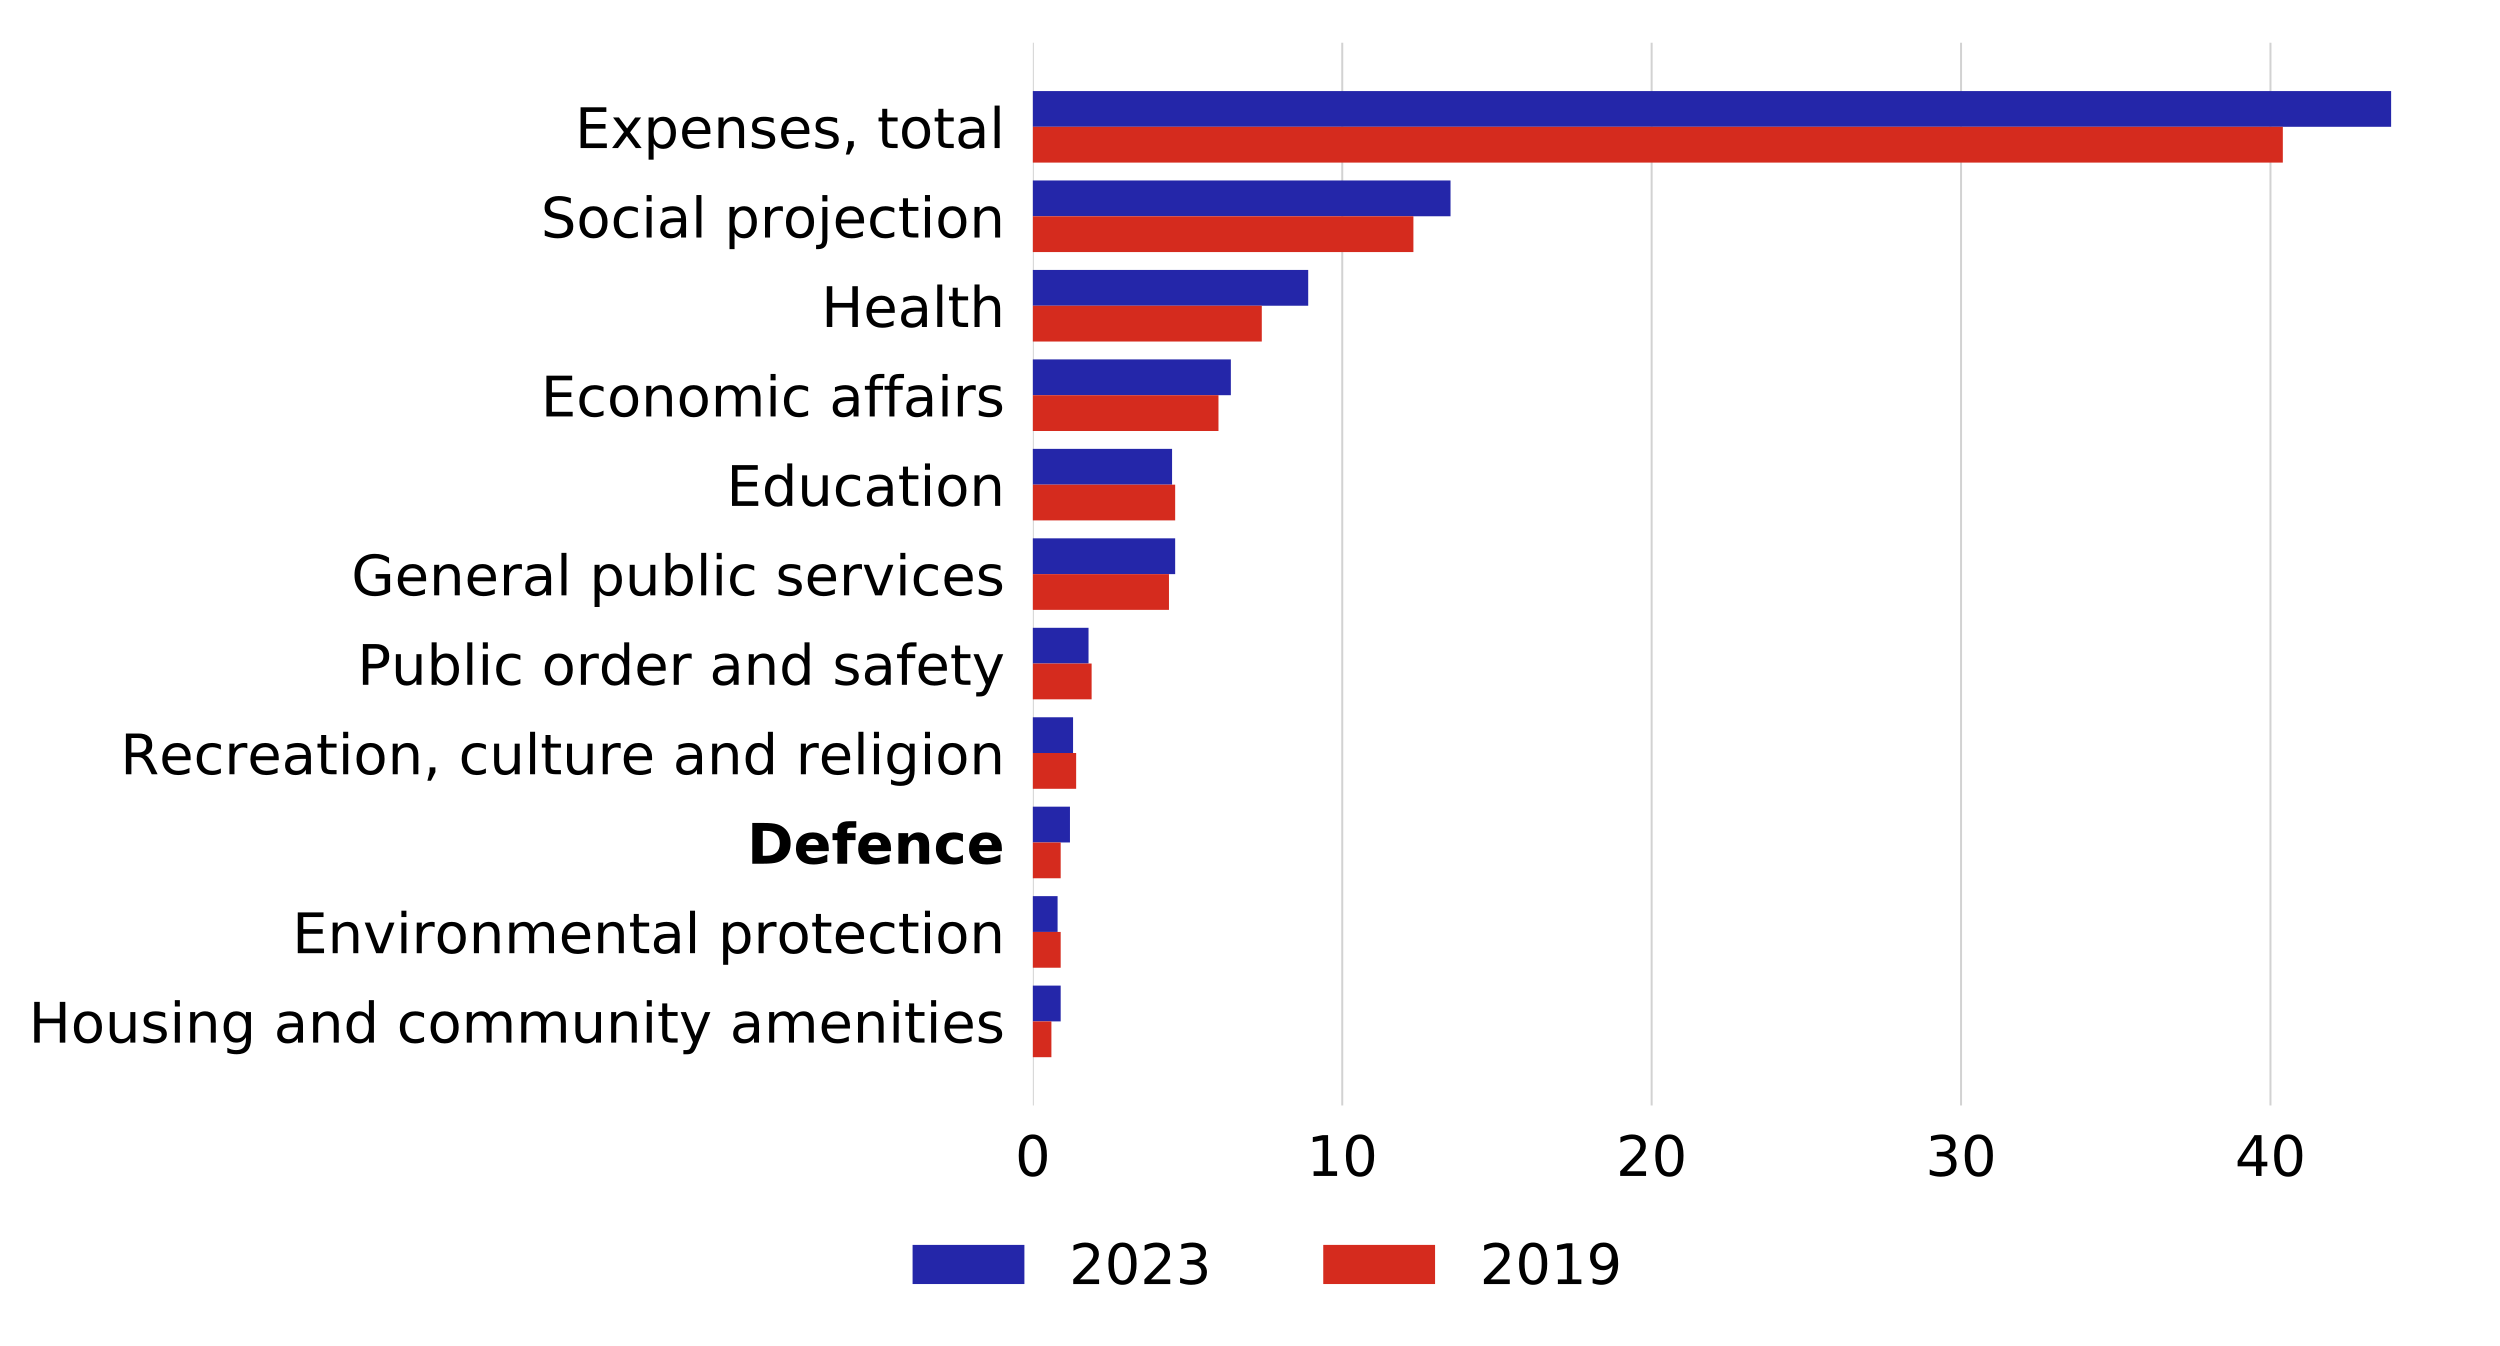 <?xml version="1.0" encoding="utf-8" standalone="no"?>
<!DOCTYPE svg PUBLIC "-//W3C//DTD SVG 1.1//EN"
  "http://www.w3.org/Graphics/SVG/1.1/DTD/svg11.dtd">
<!-- Created with matplotlib (http://matplotlib.org/) -->
<svg height="337pt" version="1.1" viewBox="0 0 626 337" width="626pt" xmlns="http://www.w3.org/2000/svg" xmlns:xlink="http://www.w3.org/1999/xlink">
 <defs>
  <style type="text/css">
*{stroke-linecap:butt;stroke-linejoin:round;}
  </style>
 </defs>
 <g id="figure_1">
  <g id="patch_1">
   <path d="M 0 337.234 
L 626.442 337.234 
L 626.442 0 
L 0 0 
z
" style="fill:none;"/>
  </g>
  <g id="axes_1">
   <g id="patch_2">
    <path d="M 258.623 276.812 
L 615.742 276.812 
L 615.742 10.7 
L 258.623 10.7 
z
" style="fill:none;"/>
   </g>
   <g id="matplotlib.axis_1">
    <g id="xtick_1">
     <g id="line2d_1">
      <path clip-path="url(#pc18e2059c1)" d="M 258.623 276.812 
L 258.623 10.7 
" style="fill:none;stroke:#d2d2d2;stroke-linecap:square;stroke-width:0.5;"/>
     </g>
     <g id="text_1">
      <!-- 0 -->
      <defs>
       <path d="M 31.781 66.406 
Q 24.172 66.406 20.328 58.906 
Q 16.5 51.422 16.5 36.375 
Q 16.5 21.391 20.328 13.891 
Q 24.172 6.391 31.781 6.391 
Q 39.453 6.391 43.281 13.891 
Q 47.125 21.391 47.125 36.375 
Q 47.125 51.422 43.281 58.906 
Q 39.453 66.406 31.781 66.406 
M 31.781 74.219 
Q 44.047 74.219 50.516 64.516 
Q 56.984 54.828 56.984 36.375 
Q 56.984 17.969 50.516 8.266 
Q 44.047 -1.422 31.781 -1.422 
Q 19.531 -1.422 13.062 8.266 
Q 6.594 17.969 6.594 36.375 
Q 6.594 54.828 13.062 64.516 
Q 19.531 74.219 31.781 74.219 
" id="DejaVuSans-30"/>
      </defs>
      <g transform="translate(254.169 294.45)scale(0.14 -0.14)">
       <use xlink:href="#DejaVuSans-30"/>
      </g>
     </g>
    </g>
    <g id="xtick_2">
     <g id="line2d_2">
      <path clip-path="url(#pc18e2059c1)" d="M 336.097 276.812 
L 336.097 10.7 
" style="fill:none;stroke:#d2d2d2;stroke-linecap:square;stroke-width:0.5;"/>
     </g>
     <g id="text_2">
      <!-- 10 -->
      <defs>
       <path d="M 12.406 8.297 
L 28.516 8.297 
L 28.516 63.922 
L 10.984 60.406 
L 10.984 69.391 
L 28.422 72.906 
L 38.281 72.906 
L 38.281 8.297 
L 54.391 8.297 
L 54.391 0 
L 12.406 0 
z
" id="DejaVuSans-31"/>
      </defs>
      <g transform="translate(327.19 294.45)scale(0.14 -0.14)">
       <use xlink:href="#DejaVuSans-31"/>
       <use x="63.623" xlink:href="#DejaVuSans-30"/>
      </g>
     </g>
    </g>
    <g id="xtick_3">
     <g id="line2d_3">
      <path clip-path="url(#pc18e2059c1)" d="M 413.572 276.812 
L 413.572 10.7 
" style="fill:none;stroke:#d2d2d2;stroke-linecap:square;stroke-width:0.5;"/>
     </g>
     <g id="text_3">
      <!-- 20 -->
      <defs>
       <path d="M 19.188 8.297 
L 53.609 8.297 
L 53.609 0 
L 7.328 0 
L 7.328 8.297 
Q 12.938 14.109 22.625 23.891 
Q 32.328 33.688 34.812 36.531 
Q 39.547 41.844 41.422 45.531 
Q 43.312 49.219 43.312 52.781 
Q 43.312 58.594 39.234 62.25 
Q 35.156 65.922 28.609 65.922 
Q 23.969 65.922 18.812 64.312 
Q 13.672 62.703 7.812 59.422 
L 7.812 69.391 
Q 13.766 71.781 18.938 73 
Q 24.125 74.219 28.422 74.219 
Q 39.75 74.219 46.484 68.547 
Q 53.219 62.891 53.219 53.422 
Q 53.219 48.922 51.531 44.891 
Q 49.859 40.875 45.406 35.406 
Q 44.188 33.984 37.641 27.219 
Q 31.109 20.453 19.188 8.297 
" id="DejaVuSans-32"/>
      </defs>
      <g transform="translate(404.665 294.45)scale(0.14 -0.14)">
       <use xlink:href="#DejaVuSans-32"/>
       <use x="63.623" xlink:href="#DejaVuSans-30"/>
      </g>
     </g>
    </g>
    <g id="xtick_4">
     <g id="line2d_4">
      <path clip-path="url(#pc18e2059c1)" d="M 491.047 276.812 
L 491.047 10.7 
" style="fill:none;stroke:#d2d2d2;stroke-linecap:square;stroke-width:0.5;"/>
     </g>
     <g id="text_4">
      <!-- 30 -->
      <defs>
       <path d="M 40.578 39.312 
Q 47.656 37.797 51.625 33 
Q 55.609 28.219 55.609 21.188 
Q 55.609 10.406 48.188 4.484 
Q 40.766 -1.422 27.094 -1.422 
Q 22.516 -1.422 17.656 -0.516 
Q 12.797 0.391 7.625 2.203 
L 7.625 11.719 
Q 11.719 9.328 16.594 8.109 
Q 21.484 6.891 26.812 6.891 
Q 36.078 6.891 40.938 10.547 
Q 45.797 14.203 45.797 21.188 
Q 45.797 27.641 41.281 31.266 
Q 36.766 34.906 28.719 34.906 
L 20.219 34.906 
L 20.219 43.016 
L 29.109 43.016 
Q 36.375 43.016 40.234 45.922 
Q 44.094 48.828 44.094 54.297 
Q 44.094 59.906 40.109 62.906 
Q 36.141 65.922 28.719 65.922 
Q 24.656 65.922 20.016 65.031 
Q 15.375 64.156 9.812 62.312 
L 9.812 71.094 
Q 15.438 72.656 20.344 73.438 
Q 25.25 74.219 29.594 74.219 
Q 40.828 74.219 47.359 69.109 
Q 53.906 64.016 53.906 55.328 
Q 53.906 49.266 50.438 45.094 
Q 46.969 40.922 40.578 39.312 
" id="DejaVuSans-33"/>
      </defs>
      <g transform="translate(482.139 294.45)scale(0.14 -0.14)">
       <use xlink:href="#DejaVuSans-33"/>
       <use x="63.623" xlink:href="#DejaVuSans-30"/>
      </g>
     </g>
    </g>
    <g id="xtick_5">
     <g id="line2d_5">
      <path clip-path="url(#pc18e2059c1)" d="M 568.522 276.812 
L 568.522 10.7 
" style="fill:none;stroke:#d2d2d2;stroke-linecap:square;stroke-width:0.5;"/>
     </g>
     <g id="text_5">
      <!-- 40 -->
      <defs>
       <path d="M 37.797 64.312 
L 12.891 25.391 
L 37.797 25.391 
z
M 35.203 72.906 
L 47.609 72.906 
L 47.609 25.391 
L 58.016 25.391 
L 58.016 17.188 
L 47.609 17.188 
L 47.609 0 
L 37.797 0 
L 37.797 17.188 
L 4.891 17.188 
L 4.891 26.703 
z
" id="DejaVuSans-34"/>
      </defs>
      <g transform="translate(559.614 294.45)scale(0.14 -0.14)">
       <use xlink:href="#DejaVuSans-34"/>
       <use x="63.623" xlink:href="#DejaVuSans-30"/>
      </g>
     </g>
    </g>
   </g>
   <g id="matplotlib.axis_2">
    <g id="ytick_1">
     <g id="text_6">
      <!-- Expenses, total -->
      <defs>
       <path d="M 9.812 72.906 
L 55.906 72.906 
L 55.906 64.594 
L 19.672 64.594 
L 19.672 43.016 
L 54.391 43.016 
L 54.391 34.719 
L 19.672 34.719 
L 19.672 8.297 
L 56.781 8.297 
L 56.781 0 
L 9.812 0 
z
" id="DejaVuSans-45"/>
       <path d="M 54.891 54.688 
L 35.109 28.078 
L 55.906 0 
L 45.312 0 
L 29.391 21.484 
L 13.484 0 
L 2.875 0 
L 24.125 28.609 
L 4.688 54.688 
L 15.281 54.688 
L 29.781 35.203 
L 44.281 54.688 
z
" id="DejaVuSans-78"/>
       <path d="M 18.109 8.203 
L 18.109 -20.797 
L 9.078 -20.797 
L 9.078 54.688 
L 18.109 54.688 
L 18.109 46.391 
Q 20.953 51.266 25.266 53.625 
Q 29.594 56 35.594 56 
Q 45.562 56 51.781 48.094 
Q 58.016 40.188 58.016 27.297 
Q 58.016 14.406 51.781 6.484 
Q 45.562 -1.422 35.594 -1.422 
Q 29.594 -1.422 25.266 0.953 
Q 20.953 3.328 18.109 8.203 
M 48.688 27.297 
Q 48.688 37.203 44.609 42.844 
Q 40.531 48.484 33.406 48.484 
Q 26.266 48.484 22.188 42.844 
Q 18.109 37.203 18.109 27.297 
Q 18.109 17.391 22.188 11.75 
Q 26.266 6.109 33.406 6.109 
Q 40.531 6.109 44.609 11.75 
Q 48.688 17.391 48.688 27.297 
" id="DejaVuSans-70"/>
       <path d="M 56.203 29.594 
L 56.203 25.203 
L 14.891 25.203 
Q 15.484 15.922 20.484 11.062 
Q 25.484 6.203 34.422 6.203 
Q 39.594 6.203 44.453 7.469 
Q 49.312 8.734 54.109 11.281 
L 54.109 2.781 
Q 49.266 0.734 44.188 -0.344 
Q 39.109 -1.422 33.891 -1.422 
Q 20.797 -1.422 13.156 6.188 
Q 5.516 13.812 5.516 26.812 
Q 5.516 40.234 12.766 48.109 
Q 20.016 56 32.328 56 
Q 43.359 56 49.781 48.891 
Q 56.203 41.797 56.203 29.594 
M 47.219 32.234 
Q 47.125 39.594 43.094 43.984 
Q 39.062 48.391 32.422 48.391 
Q 24.906 48.391 20.391 44.141 
Q 15.875 39.891 15.188 32.172 
z
" id="DejaVuSans-65"/>
       <path d="M 54.891 33.016 
L 54.891 0 
L 45.906 0 
L 45.906 32.719 
Q 45.906 40.484 42.875 44.328 
Q 39.844 48.188 33.797 48.188 
Q 26.516 48.188 22.312 43.547 
Q 18.109 38.922 18.109 30.906 
L 18.109 0 
L 9.078 0 
L 9.078 54.688 
L 18.109 54.688 
L 18.109 46.188 
Q 21.344 51.125 25.703 53.562 
Q 30.078 56 35.797 56 
Q 45.219 56 50.047 50.172 
Q 54.891 44.344 54.891 33.016 
" id="DejaVuSans-6e"/>
       <path d="M 44.281 53.078 
L 44.281 44.578 
Q 40.484 46.531 36.375 47.5 
Q 32.281 48.484 27.875 48.484 
Q 21.188 48.484 17.844 46.438 
Q 14.5 44.391 14.5 40.281 
Q 14.5 37.156 16.891 35.375 
Q 19.281 33.594 26.516 31.984 
L 29.594 31.297 
Q 39.156 29.25 43.188 25.516 
Q 47.219 21.781 47.219 15.094 
Q 47.219 7.469 41.188 3.016 
Q 35.156 -1.422 24.609 -1.422 
Q 20.219 -1.422 15.453 -0.562 
Q 10.688 0.297 5.422 2 
L 5.422 11.281 
Q 10.406 8.688 15.234 7.391 
Q 20.062 6.109 24.812 6.109 
Q 31.156 6.109 34.562 8.281 
Q 37.984 10.453 37.984 14.406 
Q 37.984 18.062 35.516 20.016 
Q 33.062 21.969 24.703 23.781 
L 21.578 24.516 
Q 13.234 26.266 9.516 29.906 
Q 5.812 33.547 5.812 39.891 
Q 5.812 47.609 11.281 51.797 
Q 16.75 56 26.812 56 
Q 31.781 56 36.172 55.266 
Q 40.578 54.547 44.281 53.078 
" id="DejaVuSans-73"/>
       <path d="M 11.719 12.406 
L 22.016 12.406 
L 22.016 4 
L 14.016 -11.625 
L 7.719 -11.625 
L 11.719 4 
z
" id="DejaVuSans-2c"/>
       <path id="DejaVuSans-20"/>
       <path d="M 18.312 70.219 
L 18.312 54.688 
L 36.812 54.688 
L 36.812 47.703 
L 18.312 47.703 
L 18.312 18.016 
Q 18.312 11.328 20.141 9.422 
Q 21.969 7.516 27.594 7.516 
L 36.812 7.516 
L 36.812 0 
L 27.594 0 
Q 17.188 0 13.234 3.875 
Q 9.281 7.766 9.281 18.016 
L 9.281 47.703 
L 2.688 47.703 
L 2.688 54.688 
L 9.281 54.688 
L 9.281 70.219 
z
" id="DejaVuSans-74"/>
       <path d="M 30.609 48.391 
Q 23.391 48.391 19.188 42.75 
Q 14.984 37.109 14.984 27.297 
Q 14.984 17.484 19.156 11.844 
Q 23.344 6.203 30.609 6.203 
Q 37.797 6.203 41.984 11.859 
Q 46.188 17.531 46.188 27.297 
Q 46.188 37.016 41.984 42.703 
Q 37.797 48.391 30.609 48.391 
M 30.609 56 
Q 42.328 56 49.016 48.375 
Q 55.719 40.766 55.719 27.297 
Q 55.719 13.875 49.016 6.219 
Q 42.328 -1.422 30.609 -1.422 
Q 18.844 -1.422 12.172 6.219 
Q 5.516 13.875 5.516 27.297 
Q 5.516 40.766 12.172 48.375 
Q 18.844 56 30.609 56 
" id="DejaVuSans-6f"/>
       <path d="M 34.281 27.484 
Q 23.391 27.484 19.188 25 
Q 14.984 22.516 14.984 16.5 
Q 14.984 11.719 18.141 8.906 
Q 21.297 6.109 26.703 6.109 
Q 34.188 6.109 38.703 11.406 
Q 43.219 16.703 43.219 25.484 
L 43.219 27.484 
z
M 52.203 31.203 
L 52.203 0 
L 43.219 0 
L 43.219 8.297 
Q 40.141 3.328 35.547 0.953 
Q 30.953 -1.422 24.312 -1.422 
Q 15.922 -1.422 10.953 3.297 
Q 6 8.016 6 15.922 
Q 6 25.141 12.172 29.828 
Q 18.359 34.516 30.609 34.516 
L 43.219 34.516 
L 43.219 35.406 
Q 43.219 41.609 39.141 45 
Q 35.062 48.391 27.688 48.391 
Q 23 48.391 18.547 47.266 
Q 14.109 46.141 10.016 43.891 
L 10.016 52.203 
Q 14.938 54.109 19.578 55.047 
Q 24.219 56 28.609 56 
Q 40.484 56 46.344 49.844 
Q 52.203 43.703 52.203 31.203 
" id="DejaVuSans-61"/>
       <path d="M 9.422 75.984 
L 18.406 75.984 
L 18.406 0 
L 9.422 0 
z
" id="DejaVuSans-6c"/>
      </defs>
      <g transform="translate(144.004 37.075)scale(0.14 -0.14)">
       <use xlink:href="#DejaVuSans-45"/>
       <use x="63.184" xlink:href="#DejaVuSans-78"/>
       <use x="122.363" xlink:href="#DejaVuSans-70"/>
       <use x="185.84" xlink:href="#DejaVuSans-65"/>
       <use x="247.363" xlink:href="#DejaVuSans-6e"/>
       <use x="310.742" xlink:href="#DejaVuSans-73"/>
       <use x="362.842" xlink:href="#DejaVuSans-65"/>
       <use x="424.365" xlink:href="#DejaVuSans-73"/>
       <use x="476.465" xlink:href="#DejaVuSans-2c"/>
       <use x="508.252" xlink:href="#DejaVuSans-20"/>
       <use x="540.039" xlink:href="#DejaVuSans-74"/>
       <use x="579.248" xlink:href="#DejaVuSans-6f"/>
       <use x="640.43" xlink:href="#DejaVuSans-74"/>
       <use x="679.639" xlink:href="#DejaVuSans-61"/>
       <use x="740.918" xlink:href="#DejaVuSans-6c"/>
      </g>
     </g>
    </g>
    <g id="ytick_2">
     <g id="text_7">
      <!-- Social projection -->
      <defs>
       <path d="M 53.516 70.516 
L 53.516 60.891 
Q 47.906 63.578 42.922 64.891 
Q 37.938 66.219 33.297 66.219 
Q 25.25 66.219 20.875 63.094 
Q 16.5 59.969 16.5 54.203 
Q 16.5 49.359 19.406 46.891 
Q 22.312 44.438 30.422 42.922 
L 36.375 41.703 
Q 47.406 39.594 52.656 34.297 
Q 57.906 29 57.906 20.125 
Q 57.906 9.516 50.797 4.047 
Q 43.703 -1.422 29.984 -1.422 
Q 24.812 -1.422 18.969 -0.25 
Q 13.141 0.922 6.891 3.219 
L 6.891 13.375 
Q 12.891 10.016 18.656 8.297 
Q 24.422 6.594 29.984 6.594 
Q 38.422 6.594 43.016 9.906 
Q 47.609 13.234 47.609 19.391 
Q 47.609 24.75 44.312 27.781 
Q 41.016 30.812 33.5 32.328 
L 27.484 33.5 
Q 16.453 35.688 11.516 40.375 
Q 6.594 45.062 6.594 53.422 
Q 6.594 63.094 13.406 68.656 
Q 20.219 74.219 32.172 74.219 
Q 37.312 74.219 42.625 73.281 
Q 47.953 72.359 53.516 70.516 
" id="DejaVuSans-53"/>
       <path d="M 48.781 52.594 
L 48.781 44.188 
Q 44.969 46.297 41.141 47.344 
Q 37.312 48.391 33.406 48.391 
Q 24.656 48.391 19.812 42.844 
Q 14.984 37.312 14.984 27.297 
Q 14.984 17.281 19.812 11.734 
Q 24.656 6.203 33.406 6.203 
Q 37.312 6.203 41.141 7.25 
Q 44.969 8.297 48.781 10.406 
L 48.781 2.094 
Q 45.016 0.344 40.984 -0.531 
Q 36.969 -1.422 32.422 -1.422 
Q 20.062 -1.422 12.781 6.344 
Q 5.516 14.109 5.516 27.297 
Q 5.516 40.672 12.859 48.328 
Q 20.219 56 33.016 56 
Q 37.156 56 41.109 55.141 
Q 45.062 54.297 48.781 52.594 
" id="DejaVuSans-63"/>
       <path d="M 9.422 54.688 
L 18.406 54.688 
L 18.406 0 
L 9.422 0 
z
M 9.422 75.984 
L 18.406 75.984 
L 18.406 64.594 
L 9.422 64.594 
z
" id="DejaVuSans-69"/>
       <path d="M 41.109 46.297 
Q 39.594 47.172 37.812 47.578 
Q 36.031 48 33.891 48 
Q 26.266 48 22.188 43.047 
Q 18.109 38.094 18.109 28.812 
L 18.109 0 
L 9.078 0 
L 9.078 54.688 
L 18.109 54.688 
L 18.109 46.188 
Q 20.953 51.172 25.484 53.578 
Q 30.031 56 36.531 56 
Q 37.453 56 38.578 55.875 
Q 39.703 55.766 41.062 55.516 
z
" id="DejaVuSans-72"/>
       <path d="M 9.422 54.688 
L 18.406 54.688 
L 18.406 -0.984 
Q 18.406 -11.422 14.422 -16.109 
Q 10.453 -20.797 1.609 -20.797 
L -1.812 -20.797 
L -1.812 -13.188 
L 0.594 -13.188 
Q 5.719 -13.188 7.562 -10.812 
Q 9.422 -8.453 9.422 -0.984 
z
M 9.422 75.984 
L 18.406 75.984 
L 18.406 64.594 
L 9.422 64.594 
z
" id="DejaVuSans-6a"/>
      </defs>
      <g transform="translate(135.44 59.475)scale(0.14 -0.14)">
       <use xlink:href="#DejaVuSans-53"/>
       <use x="63.477" xlink:href="#DejaVuSans-6f"/>
       <use x="124.658" xlink:href="#DejaVuSans-63"/>
       <use x="179.639" xlink:href="#DejaVuSans-69"/>
       <use x="207.422" xlink:href="#DejaVuSans-61"/>
       <use x="268.701" xlink:href="#DejaVuSans-6c"/>
       <use x="296.484" xlink:href="#DejaVuSans-20"/>
       <use x="328.271" xlink:href="#DejaVuSans-70"/>
       <use x="391.748" xlink:href="#DejaVuSans-72"/>
       <use x="432.83" xlink:href="#DejaVuSans-6f"/>
       <use x="494.012" xlink:href="#DejaVuSans-6a"/>
       <use x="521.795" xlink:href="#DejaVuSans-65"/>
       <use x="583.318" xlink:href="#DejaVuSans-63"/>
       <use x="638.299" xlink:href="#DejaVuSans-74"/>
       <use x="677.508" xlink:href="#DejaVuSans-69"/>
       <use x="705.291" xlink:href="#DejaVuSans-6f"/>
       <use x="766.473" xlink:href="#DejaVuSans-6e"/>
      </g>
     </g>
    </g>
    <g id="ytick_3">
     <g id="text_8">
      <!-- Health -->
      <defs>
       <path d="M 9.812 72.906 
L 19.672 72.906 
L 19.672 43.016 
L 55.516 43.016 
L 55.516 72.906 
L 65.375 72.906 
L 65.375 0 
L 55.516 0 
L 55.516 34.719 
L 19.672 34.719 
L 19.672 0 
L 9.812 0 
z
" id="DejaVuSans-48"/>
       <path d="M 54.891 33.016 
L 54.891 0 
L 45.906 0 
L 45.906 32.719 
Q 45.906 40.484 42.875 44.328 
Q 39.844 48.188 33.797 48.188 
Q 26.516 48.188 22.312 43.547 
Q 18.109 38.922 18.109 30.906 
L 18.109 0 
L 9.078 0 
L 9.078 75.984 
L 18.109 75.984 
L 18.109 46.188 
Q 21.344 51.125 25.703 53.562 
Q 30.078 56 35.797 56 
Q 45.219 56 50.047 50.172 
Q 54.891 44.344 54.891 33.016 
" id="DejaVuSans-68"/>
      </defs>
      <g transform="translate(205.65 81.875)scale(0.14 -0.14)">
       <use xlink:href="#DejaVuSans-48"/>
       <use x="75.195" xlink:href="#DejaVuSans-65"/>
       <use x="136.719" xlink:href="#DejaVuSans-61"/>
       <use x="197.998" xlink:href="#DejaVuSans-6c"/>
       <use x="225.781" xlink:href="#DejaVuSans-74"/>
       <use x="264.99" xlink:href="#DejaVuSans-68"/>
      </g>
     </g>
    </g>
    <g id="ytick_4">
     <g id="text_9">
      <!-- Economic affairs -->
      <defs>
       <path d="M 52 44.188 
Q 55.375 50.25 60.062 53.125 
Q 64.75 56 71.094 56 
Q 79.641 56 84.281 50.016 
Q 88.922 44.047 88.922 33.016 
L 88.922 0 
L 79.891 0 
L 79.891 32.719 
Q 79.891 40.578 77.094 44.375 
Q 74.312 48.188 68.609 48.188 
Q 61.625 48.188 57.562 43.547 
Q 53.516 38.922 53.516 30.906 
L 53.516 0 
L 44.484 0 
L 44.484 32.719 
Q 44.484 40.625 41.703 44.406 
Q 38.922 48.188 33.109 48.188 
Q 26.219 48.188 22.156 43.531 
Q 18.109 38.875 18.109 30.906 
L 18.109 0 
L 9.078 0 
L 9.078 54.688 
L 18.109 54.688 
L 18.109 46.188 
Q 21.188 51.219 25.484 53.609 
Q 29.781 56 35.688 56 
Q 41.656 56 45.828 52.969 
Q 50 49.953 52 44.188 
" id="DejaVuSans-6d"/>
       <path d="M 37.109 75.984 
L 37.109 68.5 
L 28.516 68.5 
Q 23.688 68.5 21.797 66.547 
Q 19.922 64.594 19.922 59.516 
L 19.922 54.688 
L 34.719 54.688 
L 34.719 47.703 
L 19.922 47.703 
L 19.922 0 
L 10.891 0 
L 10.891 47.703 
L 2.297 47.703 
L 2.297 54.688 
L 10.891 54.688 
L 10.891 58.5 
Q 10.891 67.625 15.141 71.797 
Q 19.391 75.984 28.609 75.984 
z
" id="DejaVuSans-66"/>
      </defs>
      <g transform="translate(135.447 104.275)scale(0.14 -0.14)">
       <use xlink:href="#DejaVuSans-45"/>
       <use x="63.184" xlink:href="#DejaVuSans-63"/>
       <use x="118.164" xlink:href="#DejaVuSans-6f"/>
       <use x="179.346" xlink:href="#DejaVuSans-6e"/>
       <use x="242.725" xlink:href="#DejaVuSans-6f"/>
       <use x="303.906" xlink:href="#DejaVuSans-6d"/>
       <use x="401.318" xlink:href="#DejaVuSans-69"/>
       <use x="429.102" xlink:href="#DejaVuSans-63"/>
       <use x="484.082" xlink:href="#DejaVuSans-20"/>
       <use x="515.869" xlink:href="#DejaVuSans-61"/>
       <use x="577.148" xlink:href="#DejaVuSans-66"/>
       <use x="612.354" xlink:href="#DejaVuSans-66"/>
       <use x="647.559" xlink:href="#DejaVuSans-61"/>
       <use x="708.838" xlink:href="#DejaVuSans-69"/>
       <use x="736.621" xlink:href="#DejaVuSans-72"/>
       <use x="777.734" xlink:href="#DejaVuSans-73"/>
      </g>
     </g>
    </g>
    <g id="ytick_5">
     <g id="text_10">
      <!-- Education -->
      <defs>
       <path d="M 45.406 46.391 
L 45.406 75.984 
L 54.391 75.984 
L 54.391 0 
L 45.406 0 
L 45.406 8.203 
Q 42.578 3.328 38.25 0.953 
Q 33.938 -1.422 27.875 -1.422 
Q 17.969 -1.422 11.734 6.484 
Q 5.516 14.406 5.516 27.297 
Q 5.516 40.188 11.734 48.094 
Q 17.969 56 27.875 56 
Q 33.938 56 38.25 53.625 
Q 42.578 51.266 45.406 46.391 
M 14.797 27.297 
Q 14.797 17.391 18.875 11.75 
Q 22.953 6.109 30.078 6.109 
Q 37.203 6.109 41.297 11.75 
Q 45.406 17.391 45.406 27.297 
Q 45.406 37.203 41.297 42.844 
Q 37.203 48.484 30.078 48.484 
Q 22.953 48.484 18.875 42.844 
Q 14.797 37.203 14.797 27.297 
" id="DejaVuSans-64"/>
       <path d="M 8.5 21.578 
L 8.5 54.688 
L 17.484 54.688 
L 17.484 21.922 
Q 17.484 14.156 20.5 10.266 
Q 23.531 6.391 29.594 6.391 
Q 36.859 6.391 41.078 11.031 
Q 45.312 15.672 45.312 23.688 
L 45.312 54.688 
L 54.297 54.688 
L 54.297 0 
L 45.312 0 
L 45.312 8.406 
Q 42.047 3.422 37.719 1 
Q 33.406 -1.422 27.688 -1.422 
Q 18.266 -1.422 13.375 4.438 
Q 8.5 10.297 8.5 21.578 
M 31.109 56 
z
" id="DejaVuSans-75"/>
      </defs>
      <g transform="translate(181.922 126.675)scale(0.14 -0.14)">
       <use xlink:href="#DejaVuSans-45"/>
       <use x="63.184" xlink:href="#DejaVuSans-64"/>
       <use x="126.66" xlink:href="#DejaVuSans-75"/>
       <use x="190.039" xlink:href="#DejaVuSans-63"/>
       <use x="245.02" xlink:href="#DejaVuSans-61"/>
       <use x="306.299" xlink:href="#DejaVuSans-74"/>
       <use x="345.508" xlink:href="#DejaVuSans-69"/>
       <use x="373.291" xlink:href="#DejaVuSans-6f"/>
       <use x="434.473" xlink:href="#DejaVuSans-6e"/>
      </g>
     </g>
    </g>
    <g id="ytick_6">
     <g id="text_11">
      <!-- General public services -->
      <defs>
       <path d="M 59.516 10.406 
L 59.516 29.984 
L 43.406 29.984 
L 43.406 38.094 
L 69.281 38.094 
L 69.281 6.781 
Q 63.578 2.734 56.688 0.656 
Q 49.812 -1.422 42 -1.422 
Q 24.906 -1.422 15.25 8.562 
Q 5.609 18.562 5.609 36.375 
Q 5.609 54.25 15.25 64.234 
Q 24.906 74.219 42 74.219 
Q 49.125 74.219 55.547 72.453 
Q 61.969 70.703 67.391 67.281 
L 67.391 56.781 
Q 61.922 61.422 55.766 63.766 
Q 49.609 66.109 42.828 66.109 
Q 29.438 66.109 22.719 58.641 
Q 16.016 51.172 16.016 36.375 
Q 16.016 21.625 22.719 14.156 
Q 29.438 6.688 42.828 6.688 
Q 48.047 6.688 52.141 7.594 
Q 56.25 8.5 59.516 10.406 
" id="DejaVuSans-47"/>
       <path d="M 48.688 27.297 
Q 48.688 37.203 44.609 42.844 
Q 40.531 48.484 33.406 48.484 
Q 26.266 48.484 22.188 42.844 
Q 18.109 37.203 18.109 27.297 
Q 18.109 17.391 22.188 11.75 
Q 26.266 6.109 33.406 6.109 
Q 40.531 6.109 44.609 11.75 
Q 48.688 17.391 48.688 27.297 
M 18.109 46.391 
Q 20.953 51.266 25.266 53.625 
Q 29.594 56 35.594 56 
Q 45.562 56 51.781 48.094 
Q 58.016 40.188 58.016 27.297 
Q 58.016 14.406 51.781 6.484 
Q 45.562 -1.422 35.594 -1.422 
Q 29.594 -1.422 25.266 0.953 
Q 20.953 3.328 18.109 8.203 
L 18.109 0 
L 9.078 0 
L 9.078 75.984 
L 18.109 75.984 
z
" id="DejaVuSans-62"/>
       <path d="M 2.984 54.688 
L 12.5 54.688 
L 29.594 8.797 
L 46.688 54.688 
L 56.203 54.688 
L 35.688 0 
L 23.484 0 
z
" id="DejaVuSans-76"/>
      </defs>
      <g transform="translate(87.982 149.075)scale(0.14 -0.14)">
       <use xlink:href="#DejaVuSans-47"/>
       <use x="77.49" xlink:href="#DejaVuSans-65"/>
       <use x="139.014" xlink:href="#DejaVuSans-6e"/>
       <use x="202.393" xlink:href="#DejaVuSans-65"/>
       <use x="263.916" xlink:href="#DejaVuSans-72"/>
       <use x="305.029" xlink:href="#DejaVuSans-61"/>
       <use x="366.309" xlink:href="#DejaVuSans-6c"/>
       <use x="394.092" xlink:href="#DejaVuSans-20"/>
       <use x="425.879" xlink:href="#DejaVuSans-70"/>
       <use x="489.355" xlink:href="#DejaVuSans-75"/>
       <use x="552.734" xlink:href="#DejaVuSans-62"/>
       <use x="616.211" xlink:href="#DejaVuSans-6c"/>
       <use x="643.994" xlink:href="#DejaVuSans-69"/>
       <use x="671.777" xlink:href="#DejaVuSans-63"/>
       <use x="726.758" xlink:href="#DejaVuSans-20"/>
       <use x="758.545" xlink:href="#DejaVuSans-73"/>
       <use x="810.645" xlink:href="#DejaVuSans-65"/>
       <use x="872.168" xlink:href="#DejaVuSans-72"/>
       <use x="913.281" xlink:href="#DejaVuSans-76"/>
       <use x="972.461" xlink:href="#DejaVuSans-69"/>
       <use x="1000.244" xlink:href="#DejaVuSans-63"/>
       <use x="1055.225" xlink:href="#DejaVuSans-65"/>
       <use x="1116.748" xlink:href="#DejaVuSans-73"/>
      </g>
     </g>
    </g>
    <g id="ytick_7">
     <g id="text_12">
      <!-- Public order and safety -->
      <defs>
       <path d="M 19.672 64.797 
L 19.672 37.406 
L 32.078 37.406 
Q 38.969 37.406 42.719 40.969 
Q 46.484 44.531 46.484 51.125 
Q 46.484 57.672 42.719 61.234 
Q 38.969 64.797 32.078 64.797 
z
M 9.812 72.906 
L 32.078 72.906 
Q 44.344 72.906 50.609 67.359 
Q 56.891 61.812 56.891 51.125 
Q 56.891 40.328 50.609 34.812 
Q 44.344 29.297 32.078 29.297 
L 19.672 29.297 
L 19.672 0 
L 9.812 0 
z
" id="DejaVuSans-50"/>
       <path d="M 32.172 -5.078 
Q 28.375 -14.844 24.75 -17.812 
Q 21.141 -20.797 15.094 -20.797 
L 7.906 -20.797 
L 7.906 -13.281 
L 13.188 -13.281 
Q 16.891 -13.281 18.938 -11.516 
Q 21 -9.766 23.484 -3.219 
L 25.094 0.875 
L 2.984 54.688 
L 12.5 54.688 
L 29.594 11.922 
L 46.688 54.688 
L 56.203 54.688 
z
" id="DejaVuSans-79"/>
      </defs>
      <g transform="translate(89.492 171.475)scale(0.14 -0.14)">
       <use xlink:href="#DejaVuSans-50"/>
       <use x="60.287" xlink:href="#DejaVuSans-75"/>
       <use x="123.666" xlink:href="#DejaVuSans-62"/>
       <use x="187.143" xlink:href="#DejaVuSans-6c"/>
       <use x="214.926" xlink:href="#DejaVuSans-69"/>
       <use x="242.709" xlink:href="#DejaVuSans-63"/>
       <use x="297.689" xlink:href="#DejaVuSans-20"/>
       <use x="329.477" xlink:href="#DejaVuSans-6f"/>
       <use x="390.658" xlink:href="#DejaVuSans-72"/>
       <use x="431.756" xlink:href="#DejaVuSans-64"/>
       <use x="495.232" xlink:href="#DejaVuSans-65"/>
       <use x="556.756" xlink:href="#DejaVuSans-72"/>
       <use x="597.869" xlink:href="#DejaVuSans-20"/>
       <use x="629.656" xlink:href="#DejaVuSans-61"/>
       <use x="690.936" xlink:href="#DejaVuSans-6e"/>
       <use x="754.314" xlink:href="#DejaVuSans-64"/>
       <use x="817.791" xlink:href="#DejaVuSans-20"/>
       <use x="849.578" xlink:href="#DejaVuSans-73"/>
       <use x="901.678" xlink:href="#DejaVuSans-61"/>
       <use x="962.957" xlink:href="#DejaVuSans-66"/>
       <use x="998.162" xlink:href="#DejaVuSans-65"/>
       <use x="1059.686" xlink:href="#DejaVuSans-74"/>
       <use x="1098.895" xlink:href="#DejaVuSans-79"/>
      </g>
     </g>
    </g>
    <g id="ytick_8">
     <g id="text_13">
      <!-- Recreation, culture and religion -->
      <defs>
       <path d="M 44.391 34.188 
Q 47.562 33.109 50.562 29.594 
Q 53.562 26.078 56.594 19.922 
L 66.609 0 
L 56 0 
L 46.688 18.703 
Q 43.062 26.031 39.672 28.422 
Q 36.281 30.812 30.422 30.812 
L 19.672 30.812 
L 19.672 0 
L 9.812 0 
L 9.812 72.906 
L 32.078 72.906 
Q 44.578 72.906 50.734 67.672 
Q 56.891 62.453 56.891 51.906 
Q 56.891 45.016 53.688 40.469 
Q 50.484 35.938 44.391 34.188 
M 19.672 64.797 
L 19.672 38.922 
L 32.078 38.922 
Q 39.203 38.922 42.844 42.219 
Q 46.484 45.516 46.484 51.906 
Q 46.484 58.297 42.844 61.547 
Q 39.203 64.797 32.078 64.797 
z
" id="DejaVuSans-52"/>
       <path d="M 45.406 27.984 
Q 45.406 37.75 41.375 43.109 
Q 37.359 48.484 30.078 48.484 
Q 22.859 48.484 18.828 43.109 
Q 14.797 37.75 14.797 27.984 
Q 14.797 18.266 18.828 12.891 
Q 22.859 7.516 30.078 7.516 
Q 37.359 7.516 41.375 12.891 
Q 45.406 18.266 45.406 27.984 
M 54.391 6.781 
Q 54.391 -7.172 48.188 -13.984 
Q 42 -20.797 29.203 -20.797 
Q 24.469 -20.797 20.266 -20.094 
Q 16.062 -19.391 12.109 -17.922 
L 12.109 -9.188 
Q 16.062 -11.328 19.922 -12.344 
Q 23.781 -13.375 27.781 -13.375 
Q 36.625 -13.375 41.016 -8.766 
Q 45.406 -4.156 45.406 5.172 
L 45.406 9.625 
Q 42.625 4.781 38.281 2.391 
Q 33.938 0 27.875 0 
Q 17.828 0 11.672 7.656 
Q 5.516 15.328 5.516 27.984 
Q 5.516 40.672 11.672 48.328 
Q 17.828 56 27.875 56 
Q 33.938 56 38.281 53.609 
Q 42.625 51.219 45.406 46.391 
L 45.406 54.688 
L 54.391 54.688 
z
" id="DejaVuSans-67"/>
      </defs>
      <g transform="translate(30.147 193.875)scale(0.14 -0.14)">
       <use xlink:href="#DejaVuSans-52"/>
       <use x="69.42" xlink:href="#DejaVuSans-65"/>
       <use x="130.943" xlink:href="#DejaVuSans-63"/>
       <use x="185.924" xlink:href="#DejaVuSans-72"/>
       <use x="227.006" xlink:href="#DejaVuSans-65"/>
       <use x="288.529" xlink:href="#DejaVuSans-61"/>
       <use x="349.809" xlink:href="#DejaVuSans-74"/>
       <use x="389.018" xlink:href="#DejaVuSans-69"/>
       <use x="416.801" xlink:href="#DejaVuSans-6f"/>
       <use x="477.982" xlink:href="#DejaVuSans-6e"/>
       <use x="541.361" xlink:href="#DejaVuSans-2c"/>
       <use x="573.148" xlink:href="#DejaVuSans-20"/>
       <use x="604.936" xlink:href="#DejaVuSans-63"/>
       <use x="659.916" xlink:href="#DejaVuSans-75"/>
       <use x="723.295" xlink:href="#DejaVuSans-6c"/>
       <use x="751.078" xlink:href="#DejaVuSans-74"/>
       <use x="790.287" xlink:href="#DejaVuSans-75"/>
       <use x="853.666" xlink:href="#DejaVuSans-72"/>
       <use x="894.748" xlink:href="#DejaVuSans-65"/>
       <use x="956.271" xlink:href="#DejaVuSans-20"/>
       <use x="988.059" xlink:href="#DejaVuSans-61"/>
       <use x="1049.338" xlink:href="#DejaVuSans-6e"/>
       <use x="1112.717" xlink:href="#DejaVuSans-64"/>
       <use x="1176.193" xlink:href="#DejaVuSans-20"/>
       <use x="1207.98" xlink:href="#DejaVuSans-72"/>
       <use x="1249.062" xlink:href="#DejaVuSans-65"/>
       <use x="1310.586" xlink:href="#DejaVuSans-6c"/>
       <use x="1338.369" xlink:href="#DejaVuSans-69"/>
       <use x="1366.152" xlink:href="#DejaVuSans-67"/>
       <use x="1429.629" xlink:href="#DejaVuSans-69"/>
       <use x="1457.412" xlink:href="#DejaVuSans-6f"/>
       <use x="1518.594" xlink:href="#DejaVuSans-6e"/>
      </g>
     </g>
    </g>
    <g id="ytick_9">
     <g id="text_14">
      <!-- $\bf{Defence}$ -->
      <defs>
       <path d="M 27.984 58.688 
L 27.984 14.203 
L 34.719 14.203 
Q 46.234 14.203 52.312 19.922 
Q 58.406 25.641 58.406 36.531 
Q 58.406 47.359 52.344 53.016 
Q 46.297 58.688 34.719 58.688 
z
M 9.188 72.906 
L 29 72.906 
Q 45.609 72.906 53.734 70.531 
Q 61.859 68.172 67.672 62.5 
Q 72.797 57.562 75.281 51.109 
Q 77.781 44.672 77.781 36.531 
Q 77.781 28.266 75.281 21.797 
Q 72.797 15.328 67.672 10.406 
Q 61.812 4.734 53.609 2.359 
Q 45.406 0 29 0 
L 9.188 0 
z
" id="DejaVuSans-Bold-44"/>
       <path d="M 62.984 27.484 
L 62.984 22.516 
L 22.125 22.516 
Q 22.75 16.359 26.562 13.281 
Q 30.375 10.203 37.203 10.203 
Q 42.719 10.203 48.5 11.844 
Q 54.297 13.484 60.406 16.797 
L 60.406 3.328 
Q 54.203 0.984 48 -0.219 
Q 41.797 -1.422 35.594 -1.422 
Q 20.75 -1.422 12.516 6.125 
Q 4.297 13.672 4.297 27.297 
Q 4.297 40.672 12.375 48.328 
Q 20.453 56 34.625 56 
Q 47.516 56 55.25 48.234 
Q 62.984 40.484 62.984 27.484 
M 45.016 33.297 
Q 45.016 38.281 42.109 41.328 
Q 39.203 44.391 34.516 44.391 
Q 29.438 44.391 26.266 41.531 
Q 23.094 38.672 22.312 33.297 
z
" id="DejaVuSans-Bold-65"/>
       <path d="M 44.391 75.984 
L 44.391 64.5 
L 34.719 64.5 
Q 31 64.5 29.531 63.156 
Q 28.078 61.812 28.078 58.5 
L 28.078 54.688 
L 43.016 54.688 
L 43.016 42.188 
L 28.078 42.188 
L 28.078 0 
L 10.594 0 
L 10.594 42.188 
L 1.906 42.188 
L 1.906 54.688 
L 10.594 54.688 
L 10.594 58.5 
Q 10.594 67.438 15.578 71.703 
Q 20.562 75.984 31 75.984 
z
" id="DejaVuSans-Bold-66"/>
       <path d="M 63.375 33.297 
L 63.375 0 
L 45.797 0 
L 45.797 5.422 
L 45.797 25.484 
Q 45.797 32.562 45.484 35.25 
Q 45.172 37.938 44.391 39.203 
Q 43.359 40.922 41.594 41.875 
Q 39.844 42.828 37.594 42.828 
Q 32.125 42.828 29 38.594 
Q 25.875 34.375 25.875 26.906 
L 25.875 0 
L 8.406 0 
L 8.406 54.688 
L 25.875 54.688 
L 25.875 46.688 
Q 29.828 51.469 34.266 53.734 
Q 38.719 56 44.094 56 
Q 53.562 56 58.469 50.188 
Q 63.375 44.391 63.375 33.297 
" id="DejaVuSans-Bold-6e"/>
       <path d="M 52.594 52.984 
L 52.594 38.719 
Q 49.031 41.156 45.438 42.328 
Q 41.844 43.5 37.984 43.5 
Q 30.672 43.5 26.594 39.234 
Q 22.516 34.969 22.516 27.297 
Q 22.516 19.625 26.594 15.344 
Q 30.672 11.078 37.984 11.078 
Q 42.094 11.078 45.781 12.297 
Q 49.469 13.531 52.594 15.922 
L 52.594 1.609 
Q 48.484 0.094 44.266 -0.656 
Q 40.047 -1.422 35.797 -1.422 
Q 21 -1.422 12.641 6.172 
Q 4.297 13.766 4.297 27.297 
Q 4.297 40.828 12.641 48.406 
Q 21 56 35.797 56 
Q 40.094 56 44.266 55.25 
Q 48.438 54.5 52.594 52.984 
" id="DejaVuSans-Bold-63"/>
      </defs>
      <g transform="translate(187.083 216.275)scale(0.14 -0.14)">
       <use transform="translate(0 0.016)" xlink:href="#DejaVuSans-Bold-44"/>
       <use transform="translate(83.008 0.016)" xlink:href="#DejaVuSans-Bold-65"/>
       <use transform="translate(150.83 0.016)" xlink:href="#DejaVuSans-Bold-66"/>
       <use transform="translate(194.336 0.016)" xlink:href="#DejaVuSans-Bold-65"/>
       <use transform="translate(262.158 0.016)" xlink:href="#DejaVuSans-Bold-6e"/>
       <use transform="translate(333.35 0.016)" xlink:href="#DejaVuSans-Bold-63"/>
       <use transform="translate(392.627 0.016)" xlink:href="#DejaVuSans-Bold-65"/>
      </g>
     </g>
    </g>
    <g id="ytick_10">
     <g id="text_15">
      <!-- Environmental protection -->
      <g transform="translate(73.186 238.675)scale(0.14 -0.14)">
       <use xlink:href="#DejaVuSans-45"/>
       <use x="63.184" xlink:href="#DejaVuSans-6e"/>
       <use x="126.562" xlink:href="#DejaVuSans-76"/>
       <use x="185.742" xlink:href="#DejaVuSans-69"/>
       <use x="213.525" xlink:href="#DejaVuSans-72"/>
       <use x="254.607" xlink:href="#DejaVuSans-6f"/>
       <use x="315.789" xlink:href="#DejaVuSans-6e"/>
       <use x="379.168" xlink:href="#DejaVuSans-6d"/>
       <use x="476.58" xlink:href="#DejaVuSans-65"/>
       <use x="538.104" xlink:href="#DejaVuSans-6e"/>
       <use x="601.482" xlink:href="#DejaVuSans-74"/>
       <use x="640.691" xlink:href="#DejaVuSans-61"/>
       <use x="701.971" xlink:href="#DejaVuSans-6c"/>
       <use x="729.754" xlink:href="#DejaVuSans-20"/>
       <use x="761.541" xlink:href="#DejaVuSans-70"/>
       <use x="825.018" xlink:href="#DejaVuSans-72"/>
       <use x="866.1" xlink:href="#DejaVuSans-6f"/>
       <use x="927.281" xlink:href="#DejaVuSans-74"/>
       <use x="966.49" xlink:href="#DejaVuSans-65"/>
       <use x="1028.014" xlink:href="#DejaVuSans-63"/>
       <use x="1082.994" xlink:href="#DejaVuSans-74"/>
       <use x="1122.203" xlink:href="#DejaVuSans-69"/>
       <use x="1149.986" xlink:href="#DejaVuSans-6f"/>
       <use x="1211.168" xlink:href="#DejaVuSans-6e"/>
      </g>
     </g>
    </g>
    <g id="ytick_11">
     <g id="text_16">
      <!-- Housing and community amenities -->
      <g transform="translate(7.2 261.075)scale(0.14 -0.14)">
       <use xlink:href="#DejaVuSans-48"/>
       <use x="75.195" xlink:href="#DejaVuSans-6f"/>
       <use x="136.377" xlink:href="#DejaVuSans-75"/>
       <use x="199.756" xlink:href="#DejaVuSans-73"/>
       <use x="251.855" xlink:href="#DejaVuSans-69"/>
       <use x="279.639" xlink:href="#DejaVuSans-6e"/>
       <use x="343.018" xlink:href="#DejaVuSans-67"/>
       <use x="406.494" xlink:href="#DejaVuSans-20"/>
       <use x="438.281" xlink:href="#DejaVuSans-61"/>
       <use x="499.561" xlink:href="#DejaVuSans-6e"/>
       <use x="562.939" xlink:href="#DejaVuSans-64"/>
       <use x="626.416" xlink:href="#DejaVuSans-20"/>
       <use x="658.203" xlink:href="#DejaVuSans-63"/>
       <use x="713.184" xlink:href="#DejaVuSans-6f"/>
       <use x="774.365" xlink:href="#DejaVuSans-6d"/>
       <use x="871.777" xlink:href="#DejaVuSans-6d"/>
       <use x="969.189" xlink:href="#DejaVuSans-75"/>
       <use x="1032.568" xlink:href="#DejaVuSans-6e"/>
       <use x="1095.947" xlink:href="#DejaVuSans-69"/>
       <use x="1123.73" xlink:href="#DejaVuSans-74"/>
       <use x="1162.939" xlink:href="#DejaVuSans-79"/>
       <use x="1222.119" xlink:href="#DejaVuSans-20"/>
       <use x="1253.906" xlink:href="#DejaVuSans-61"/>
       <use x="1315.186" xlink:href="#DejaVuSans-6d"/>
       <use x="1412.598" xlink:href="#DejaVuSans-65"/>
       <use x="1474.121" xlink:href="#DejaVuSans-6e"/>
       <use x="1537.5" xlink:href="#DejaVuSans-69"/>
       <use x="1565.283" xlink:href="#DejaVuSans-74"/>
       <use x="1604.492" xlink:href="#DejaVuSans-69"/>
       <use x="1632.275" xlink:href="#DejaVuSans-65"/>
       <use x="1693.799" xlink:href="#DejaVuSans-73"/>
      </g>
     </g>
    </g>
   </g>
   <g id="patch_3">
    <path clip-path="url(#pc18e2059c1)" d="M 258.623 22.796 
L 598.737 22.796 
L 598.737 31.756 
L 258.623 31.756 
z
" style="fill:#2426a9;"/>
   </g>
   <g id="patch_4">
    <path clip-path="url(#pc18e2059c1)" d="M 258.623 45.196 
L 363.213 45.196 
L 363.213 54.156 
L 258.623 54.156 
z
" style="fill:#2426a9;"/>
   </g>
   <g id="patch_5">
    <path clip-path="url(#pc18e2059c1)" d="M 258.623 67.596 
L 327.575 67.596 
L 327.575 76.556 
L 258.623 76.556 
z
" style="fill:#2426a9;"/>
   </g>
   <g id="patch_6">
    <path clip-path="url(#pc18e2059c1)" d="M 258.623 89.996 
L 308.206 89.996 
L 308.206 98.956 
L 258.623 98.956 
z
" style="fill:#2426a9;"/>
   </g>
   <g id="patch_7">
    <path clip-path="url(#pc18e2059c1)" d="M 258.623 112.396 
L 293.486 112.396 
L 293.486 121.356 
L 258.623 121.356 
z
" style="fill:#2426a9;"/>
   </g>
   <g id="patch_8">
    <path clip-path="url(#pc18e2059c1)" d="M 258.623 134.796 
L 294.261 134.796 
L 294.261 143.756 
L 258.623 143.756 
z
" style="fill:#2426a9;"/>
   </g>
   <g id="patch_9">
    <path clip-path="url(#pc18e2059c1)" d="M 258.623 157.196 
L 272.568 157.196 
L 272.568 166.156 
L 258.623 166.156 
z
" style="fill:#2426a9;"/>
   </g>
   <g id="patch_10">
    <path clip-path="url(#pc18e2059c1)" d="M 258.623 179.596 
L 268.694 179.596 
L 268.694 188.556 
L 258.623 188.556 
z
" style="fill:#2426a9;"/>
   </g>
   <g id="patch_11">
    <path clip-path="url(#pc18e2059c1)" d="M 258.623 201.996 
L 267.919 201.996 
L 267.919 210.956 
L 258.623 210.956 
z
" style="fill:#2426a9;"/>
   </g>
   <g id="patch_12">
    <path clip-path="url(#pc18e2059c1)" d="M 258.623 224.396 
L 264.82 224.396 
L 264.82 233.356 
L 258.623 233.356 
z
" style="fill:#2426a9;"/>
   </g>
   <g id="patch_13">
    <path clip-path="url(#pc18e2059c1)" d="M 258.623 246.796 
L 265.595 246.796 
L 265.595 255.756 
L 258.623 255.756 
z
" style="fill:#2426a9;"/>
   </g>
   <g id="patch_14">
    <path clip-path="url(#pc18e2059c1)" d="M 258.623 31.756 
L 571.621 31.756 
L 571.621 40.716 
L 258.623 40.716 
z
" style="fill:#d52b1e;"/>
   </g>
   <g id="patch_15">
    <path clip-path="url(#pc18e2059c1)" d="M 258.623 54.156 
L 353.916 54.156 
L 353.916 63.116 
L 258.623 63.116 
z
" style="fill:#d52b1e;"/>
   </g>
   <g id="patch_16">
    <path clip-path="url(#pc18e2059c1)" d="M 258.623 76.556 
L 315.954 76.556 
L 315.954 85.516 
L 258.623 85.516 
z
" style="fill:#d52b1e;"/>
   </g>
   <g id="patch_17">
    <path clip-path="url(#pc18e2059c1)" d="M 258.623 98.956 
L 305.107 98.956 
L 305.107 107.916 
L 258.623 107.916 
z
" style="fill:#d52b1e;"/>
   </g>
   <g id="patch_18">
    <path clip-path="url(#pc18e2059c1)" d="M 258.623 121.356 
L 294.261 121.356 
L 294.261 130.316 
L 258.623 130.316 
z
" style="fill:#d52b1e;"/>
   </g>
   <g id="patch_19">
    <path clip-path="url(#pc18e2059c1)" d="M 258.623 143.756 
L 292.711 143.756 
L 292.711 152.716 
L 258.623 152.716 
z
" style="fill:#d52b1e;"/>
   </g>
   <g id="patch_20">
    <path clip-path="url(#pc18e2059c1)" d="M 258.623 166.156 
L 273.343 166.156 
L 273.343 175.116 
L 258.623 175.116 
z
" style="fill:#d52b1e;"/>
   </g>
   <g id="patch_21">
    <path clip-path="url(#pc18e2059c1)" d="M 258.623 188.556 
L 269.469 188.556 
L 269.469 197.516 
L 258.623 197.516 
z
" style="fill:#d52b1e;"/>
   </g>
   <g id="patch_22">
    <path clip-path="url(#pc18e2059c1)" d="M 258.623 210.956 
L 265.595 210.956 
L 265.595 219.916 
L 258.623 219.916 
z
" style="fill:#d52b1e;"/>
   </g>
   <g id="patch_23">
    <path clip-path="url(#pc18e2059c1)" d="M 258.623 233.356 
L 265.595 233.356 
L 265.595 242.316 
L 258.623 242.316 
z
" style="fill:#d52b1e;"/>
   </g>
   <g id="patch_24">
    <path clip-path="url(#pc18e2059c1)" d="M 258.623 255.756 
L 263.271 255.756 
L 263.271 264.716 
L 258.623 264.716 
z
" style="fill:#d52b1e;"/>
   </g>
   <g id="legend_1">
    <g id="patch_25">
     <path d="M 228.511 321.523 
L 256.51 321.523 
L 256.51 311.723 
L 228.511 311.723 
z
" style="fill:#2426a9;"/>
    </g>
    <g id="text_17">
     <!-- 2023 -->
     <g transform="translate(267.711 321.523)scale(0.14 -0.14)">
      <use xlink:href="#DejaVuSans-32"/>
      <use x="63.623" xlink:href="#DejaVuSans-30"/>
      <use x="127.246" xlink:href="#DejaVuSans-32"/>
      <use x="190.869" xlink:href="#DejaVuSans-33"/>
     </g>
    </g>
    <g id="patch_26">
     <path d="M 331.341 321.523 
L 359.341 321.523 
L 359.341 311.723 
L 331.341 311.723 
z
" style="fill:#d52b1e;"/>
    </g>
    <g id="text_18">
     <!-- 2019 -->
     <defs>
      <path d="M 10.984 1.516 
L 10.984 10.5 
Q 14.703 8.734 18.5 7.812 
Q 22.312 6.891 25.984 6.891 
Q 35.75 6.891 40.891 13.453 
Q 46.047 20.016 46.781 33.406 
Q 43.953 29.203 39.594 26.953 
Q 35.25 24.703 29.984 24.703 
Q 19.047 24.703 12.672 31.312 
Q 6.297 37.938 6.297 49.422 
Q 6.297 60.641 12.938 67.422 
Q 19.578 74.219 30.609 74.219 
Q 43.266 74.219 49.922 64.516 
Q 56.594 54.828 56.594 36.375 
Q 56.594 19.141 48.406 8.859 
Q 40.234 -1.422 26.422 -1.422 
Q 22.703 -1.422 18.891 -0.688 
Q 15.094 0.047 10.984 1.516 
M 30.609 32.422 
Q 37.25 32.422 41.125 36.953 
Q 45.016 41.5 45.016 49.422 
Q 45.016 57.281 41.125 61.844 
Q 37.25 66.406 30.609 66.406 
Q 23.969 66.406 20.094 61.844 
Q 16.219 57.281 16.219 49.422 
Q 16.219 41.5 20.094 36.953 
Q 23.969 32.422 30.609 32.422 
" id="DejaVuSans-39"/>
     </defs>
     <g transform="translate(370.541 321.523)scale(0.14 -0.14)">
      <use xlink:href="#DejaVuSans-32"/>
      <use x="63.623" xlink:href="#DejaVuSans-30"/>
      <use x="127.246" xlink:href="#DejaVuSans-31"/>
      <use x="190.869" xlink:href="#DejaVuSans-39"/>
     </g>
    </g>
   </g>
  </g>
 </g>
 <defs>
  <clipPath id="pc18e2059c1">
   <rect height="266.112" width="357.12" x="258.623" y="10.7"/>
  </clipPath>
 </defs>
</svg>
